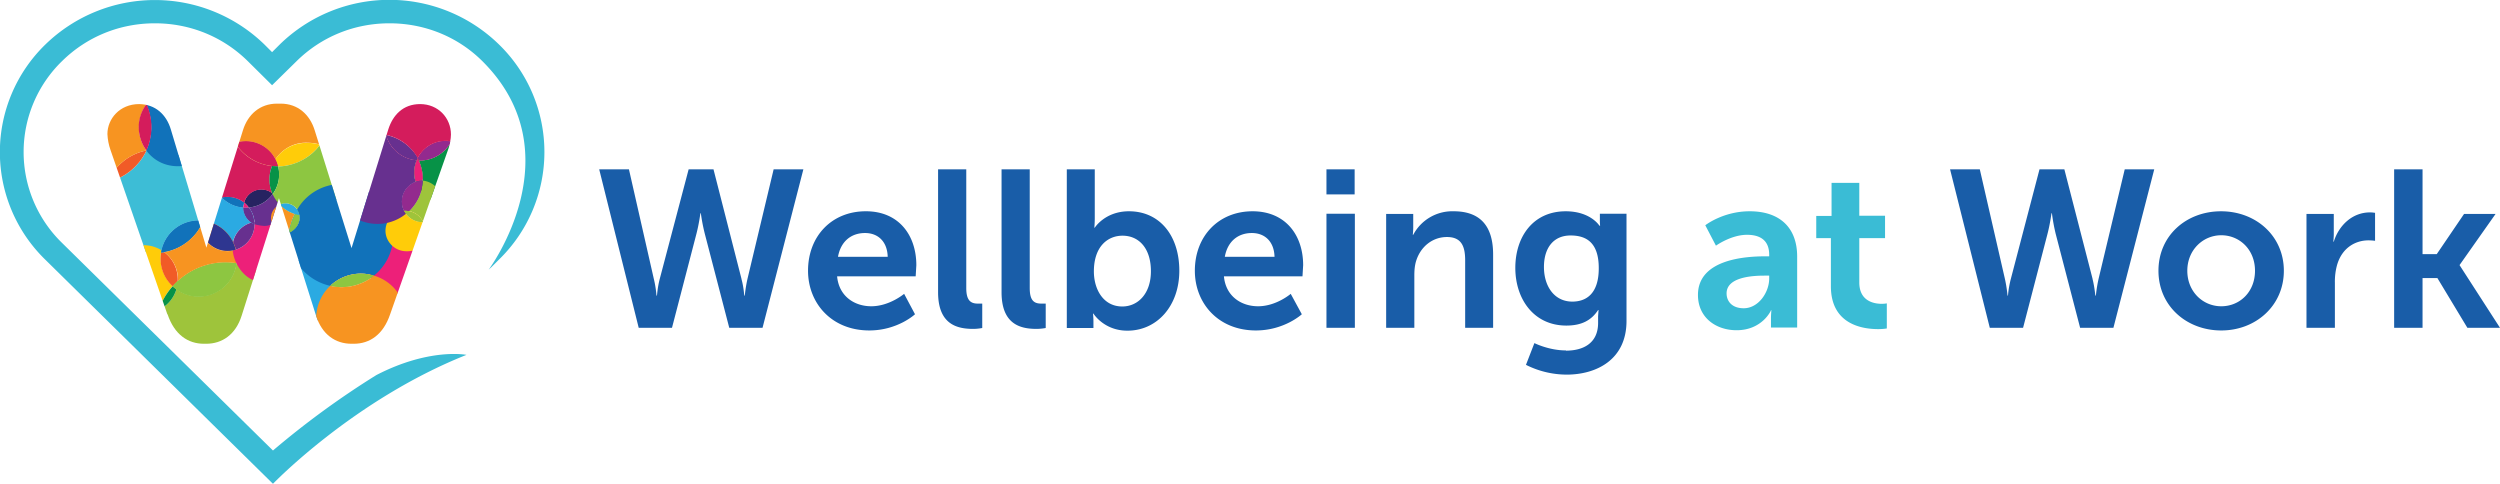 <svg xmlns="http://www.w3.org/2000/svg" viewBox="0 0 1126.5 217.9"><defs><style>.a{mix-blend-mode:multiply}</style><clipPath id="a"><path fill="none" d="m75.4 141.6-25.6-74a25 25 0 0 1-1.4-7.2c0-6.8 5.5-13.5 14.3-13.5C70 47 75 51.6 77 58.4l16 53.2 16.5-53c2.2-7 7.6-11.9 15.3-11.9h1.7c7.7 0 13.1 4.9 15.3 12l16.6 53.1L175 58.2c2-6.2 6.5-11.3 14.3-11.3 8.2 0 13.9 6.3 13.9 13.7 0 2-.6 4.7-1 6l-26.4 75c-3.1 9.2-9.2 13.3-16.4 13.3h-1c-7.2 0-13.3-4.1-16-12.7l-16.7-52.9-16.8 52.9c-2.7 8.6-8.8 12.7-16 12.7h-1c-7.2 0-13.3-4.1-16.4-13.3Z"/></clipPath></defs><path fill="#3abcd5" d="M224.8 20a70.7 70.7 0 0 0-98.7 0l-3.5 3.5-3.4-3.4a70.8 70.8 0 0 0-98.8 0 67.6 67.6 0 0 0 0 96.9L123 218s36.4-37.9 87.2-58.1c0 0-16.6-3.3-40.6 9.1a388 388 0 0 0-46.6 34l-95-93.5a57.1 57.1 0 0 1 0-82c11.2-11 26-17 41.8-17s30.6 6 41.8 17l11 10.9 11.1-10.9c11.2-11 26-17 41.8-17s30.7 6 41.8 17c42 41.7 2.9 94 2.9 94l1.2-1.1 3.4-3.4a67.6 67.6 0 0 0 0-97Zm570.6 95.5h1.8v-.7c0-6.7-4.3-9-10-9-7.2 0-14 4.9-14 4.9l-4.8-9.2s8-6.3 20-6.3c13.6 0 21.4 7.4 21.4 20.4v32H798v-4.1c0-2 .2-3.7.2-3.7h-.2c.1 0-3.9 9-15.5 9-9.2 0-17.4-5.6-17.4-15.9 0-16.3 22-17.4 30.3-17.4Zm-9.7 23.4c6.7 0 11.5-7.2 11.5-13.4v-1.3H795c-6.5 0-17 1-17 8 0 3.5 2.4 6.7 7.7 6.7Zm39.3-31.6h-6.6v-10h6.9V82.4h12.5v14.8h11.6v10.1h-11.6v20c0 8.4 6.6 9.6 10.1 9.6 1.4 0 2.3-.2 2.3-.2V148s-1.5.3-3.9.3c-7.1 0-21.3-2.1-21.3-19.3v-21.6Z"/><path fill="#195da8" d="M334.1 125.7c1.1 4 1.2 7.5 1.3 7.5h.2s.3-3.5 1.2-7.5l11.8-49.4H362l-18.4 71.4h-15l-11-42.3a84.4 84.4 0 0 1-1.8-9.3h-.2s-.6 4.7-1.8 9.3l-11 42.3h-15L270 76.3h13.4l11.2 49.3c1 4 1.2 7.6 1.2 7.6h.2c.1 0 .2-3.4 1.3-7.6l13-49.3h11.2l12.6 49.3Zm56.1-30.5c14.7 0 22.7 10.7 22.7 24.3l-.3 5h-35.4c.8 8.9 7.7 13.5 15.4 13.5 8.2 0 14.8-5.6 14.8-5.6l4.9 9.2s-7.8 7.3-20.6 7.3c-17 0-27.6-12.3-27.6-26.9 0-15.7 10.8-26.8 26-26.8Zm9.8 20.5c-.2-7-4.5-10.7-10.2-10.7-6.5 0-11 4-12.2 10.7H400Zm22.7-39.4h12.7v53.5c0 5.6 2 7 5.2 7h2v11s-2 .4-4 .4c-7.1 0-15.9-1.8-15.9-16.5V76.3Zm28.6 0H464v53.5c0 5.6 1.9 7 5.2 7h2v11s-2 .4-4.1.4c-7 0-15.8-1.8-15.8-16.5V76.3Zm29.3 0h12.7v22c0 2.5-.2 4.3-.2 4.3h.2s4.6-7.4 15.4-7.4c13.9 0 22.7 11 22.7 26.8s-10 27-23.4 27c-10.6 0-15.3-7.7-15.3-7.7h-.2s.2 1.6.2 3.6v2.9h-12V76.3Zm25.1 61.8c7 0 12.9-5.7 12.9-15.9s-5.3-16-12.8-16c-6.6 0-12.9 4.8-12.9 16.1 0 8 4.2 15.8 12.8 15.8Zm58.7-42.9c14.8 0 22.8 10.7 22.8 24.3l-.3 5h-35.4c.8 8.9 7.7 13.5 15.4 13.5 8.2 0 14.7-5.6 14.7-5.6l5 9.2s-7.9 7.3-20.7 7.3c-17 0-27.5-12.3-27.5-26.9 0-15.7 10.8-26.8 26-26.8Zm9.9 20.5c-.2-7-4.5-10.7-10.2-10.7-6.5 0-11 4-12.2 10.7h22.4Zm23.4-39.4h12.7v11.3h-12.7V76.3Zm0 20h12.8v51.4h-12.8V96.4Zm26.9.1h12.2v6c0 1.8-.2 3.4-.2 3.4h.2A19.9 19.9 0 0 1 655 95.2c11.4 0 17.8 6 17.8 19.5v33h-12.6v-30.4c0-6.2-1.6-10.5-8.2-10.5s-11.8 4.4-13.8 10.5c-.7 2.1-.9 4.4-.9 6.8v23.6h-12.7V96.4Zm81 61.6c7.9 0 14.5-3.4 14.5-12.5v-3l.2-2.8h-.2c-3 4.6-7.4 7-14.3 7-14.7 0-23-12-23-26s8-25.5 22.7-25.5c11.2 0 15.2 6.5 15.2 6.5h.3l-.1-1.4v-4h12v48.3c0 17.6-13.7 24.2-27 24.2a41 41 0 0 1-18.3-4.4l3.8-9.8s6.5 3.3 14.2 3.3Zm14.8-37.2c0-11.6-5.7-14.7-12.7-14.7-7.7 0-12 5.6-12 14.2s4.6 15.6 12.8 15.6c6.2 0 11.9-3.5 11.9-15Zm222.5 4.9c1 4 1.2 7.5 1.3 7.5h.2s.3-3.5 1.2-7.5l11.8-49.4h13.3l-18.4 71.4h-15l-11-42.3a84.4 84.4 0 0 1-1.7-9.3h-.2s-.6 4.7-1.8 9.3l-11 42.3h-15l-17.9-71.4h13.4l11.3 49.3c.9 4 1.2 7.6 1.2 7.6h.2s.2-3.4 1.3-7.6L919 76.3h11.2l12.7 49.3Zm57.9-30.5c15.7 0 28.3 11.1 28.3 26.8s-12.6 26.9-28.2 26.9-28.3-11-28.3-26.9 12.6-26.8 28.2-26.8Zm.1 42.8c8.3 0 15.2-6.4 15.2-16s-7-16-15.2-16-15.3 6.6-15.3 16 7 16 15.3 16Zm38.4-41.6h12.3v8.8c0 2-.2 3.7-.2 3.7h.2c2.3-7.4 8.4-13.2 16.3-13.2 1.2 0 2.3.2 2.3.2v12.6s-1.3-.2-3-.2c-5.5 0-11.6 3-14 10.7a28 28 0 0 0-1.1 8.4v20.3h-12.8V96.4Zm39.5-20.1h12.8v38.2h6.4l12.3-18.1h14.2l-16.2 23v.1l18.2 28.2h-14.7l-13.5-22.4h-6.7v22.4h-12.8V76.3Z"/><g clip-path="url(#a)"><circle cx="177.7" cy="120.9" r="11.4" fill="#ed2079" class="a"/><path fill="#3dbdd6" d="M70.1 67.5c-1.5 0-2.8 0-4.1.3-3.2 7-9.7 12.4-17.4 14.2a23.1 23.1 0 0 0 24 31.8 17.1 17.1 0 0 1 19-14.3 23.2 23.2 0 0 0-21.5-32Z"/><path fill="#f15b27" d="M66 67.8c-7.8 1.5-14.5 7-17.4 14.2A25.9 25.9 0 0 0 66 67.8Z"/><path fill="#9ec43b" d="M106.5 118.6a17.1 17.1 0 0 1-27 11.7 15.4 15.4 0 0 1-8 9.4 31.8 31.8 0 1 0 35-21.1Z"/><path fill="#ffcc09" d="M80.1 126.6a32 32 0 0 0-2.3 2.4l1.7 1.3c.3-1.2.6-2.4.6-3.7Zm-7.7-10.1c0-1 0-1.8.2-2.7l1.4-.2a15.4 15.4 0 1 0-2.5 26.1c1.4-4 3.6-7.7 6.3-10.8a17.1 17.1 0 0 1-5.4-12.4Z"/><path fill="#079247" d="m79.5 130.3-1.7-1.3a31.8 31.8 0 0 0-6.3 10.7c3.9-1.9 6.8-5.3 8-9.4Z"/><path fill="#f15b27" d="m74 113.6-1.4.2a16.7 16.7 0 0 0 5.2 15.2 32 32 0 0 1 2.3-2.4v-.7c0-5-2.4-9.5-6.1-12.3Z"/><path fill="#2baae2" d="M91.6 99.5a17.1 17.1 0 0 0-19 14.3c8.7-1 15.9-6.6 19-14.3Z" class="a"/><path fill="#1172ba" d="M91.6 99.5a17.1 17.1 0 0 0-19 14.3c8.7-1 15.9-6.6 19-14.3Z" class="a"/><path fill="#8dc641" d="M106.5 118.6A31.8 31.8 0 0 0 77.8 129a17.1 17.1 0 0 0 28.7-10.3Z" class="a"/><path fill="#8dc641" d="M106.5 118.6A31.8 31.8 0 0 0 77.8 129a17.1 17.1 0 0 0 28.7-10.3Z" class="a"/><path fill="#f79421" d="M66 47a25.4 25.4 0 1 0-17.4 35A24 24 0 0 1 66 67.8 17.6 17.6 0 0 1 66 47Z" class="a"/><path fill="#1172ba" d="M80.2 39.7c-5.9 0-11 3-14.3 7.3a25.3 25.3 0 0 1 0 20.8c3.3 4.4 8.2 7.1 14.3 7.1a17.6 17.6 0 0 0 0-35.2Z" class="a"/><path fill="#d41c5c" d="M66 46.9c-2.2 2.9-3.5 6.5-3.5 10.3S63.8 65 66 67.8a25.6 25.6 0 0 0 0-21Z"/><circle cx="134.7" cy="132.3" r="15.1" fill="#2baae2" class="a"/><path fill="#f79421" d="M90.4 102C87 108 81 112.4 74 113.6c3.7 2.8 6.2 7.3 6.2 12.3v.7a31.6 31.6 0 0 1 26.3-8 16.9 16.9 0 0 0-.3-6A12.2 12.2 0 0 1 90.4 102Z"/><path fill="#ed2079" d="M116.5 99.9c-1.1 0-2.2.1-3.2.4l1.4.8a12 12 0 0 1-8.5 11.4c-.3-1.1-.7-2.3-1.2-3.3a12 12 0 0 0-.2 2.4c0 6.5 5 14.1 11.3 15.2 11.5 2 14.3-8.7 14.3-15.2s-6.2-11.7-14-11.7Z" class="a"/><path fill="#2baae2" d="M113.3 100.3a8 8 0 0 1-3.6-6.8A15 15 0 0 1 100 89a12.2 12.2 0 0 0-9.7 13c.5-.8.9-1.7 1.2-2.5 6 .7 11 4.5 13.4 9.7a12 12 0 0 1 8.3-8.9Z" class="a"/><path fill="#67308f" d="m114.7 101-1.4-.7a11.7 11.7 0 0 0-8.3 8.9c.5 1 1 2.1 1.2 3.3a12 12 0 0 0 8.5-11.5Z" class="a"/><path fill="#f79421" d="M91.6 99.5c-.3.8-.7 1.7-1.2 2.5a12.2 12.2 0 0 0 15.8 10.5 17.1 17.1 0 0 0-14.6-13Z"/><path fill="#2e3690" d="M91.6 99.5c-.3.8-.7 1.7-1.2 2.5a12.2 12.2 0 0 0 15.8 10.5 17.1 17.1 0 0 0-14.6-13Z"/><path fill="#67308f" d="M123 87.3a15 15 0 0 1-10.9 6.2c1.6 2 2.6 4.6 2.6 7.4v.1c1 .4 3.4.8 4.5.8 4.5 0 6.7-3.8 6.7-8.3a8 8 0 0 0-3-6.2Z" class="a"/><path fill="#2baae2" d="M112.1 93.5h-2.5c0 3.4 2.1 6.3 5 7.6v-.2c0-2.8-.9-5.4-2.5-7.4Z" class="a"/><path fill="#67308f" d="M112.1 93.5h-2.5c0 3.4 2.1 6.3 5 7.6v-.2c0-2.8-.9-5.4-2.5-7.4Z" class="a"/><path fill="#ffcc09" d="M110.8 63.6a15 15 0 0 0-4.8.8c4 6.3 11 10.5 19 10.5h.3a15 15 0 0 0-14.5-11.3Z" class="a"/><path fill="#2baae2" d="M110 91.3a12.1 12.1 0 0 0-10-2.3 15 15 0 0 0 9.6 4.5c0-.8.2-1.5.4-2.2Z" class="a"/><path fill="#1172ba" d="M110 91.3a12.1 12.1 0 0 0-10-2.3 15 15 0 0 0 9.6 4.5c0-.8.2-1.5.4-2.2Z"/><path fill="#272361" d="M110 91.3a11 11 0 0 1 2.1 2.2 15 15 0 0 0 10.9-6.2 8 8 0 0 0-13 4Z"/><path fill="#ed2079" d="m110 91.3-.4 2.2a14.5 14.5 0 0 0 2.5 0 11 11 0 0 0-2.1-2.2Z"/><path fill="#f79421" d="M137.8 64.3c2 0 4.6.2 6.4.9 2.6-3.7 3.5-8 3.5-12.8a22.6 22.6 0 1 0-41.7 12 15 15 0 0 1 18.1 7.4c3-4.5 8-7.5 13.7-7.5Z" class="a"/><path fill="#d41c5c" d="M122.5 74.8c-7-.8-13-4.7-16.5-10.4a15 15 0 0 0-6 24.6 12.3 12.3 0 0 1 10 2.3 8.1 8.1 0 0 1 12.7-4.2 16.3 16.3 0 0 1-.1-12.3Z" class="a"/><path fill="#8dc641" d="M125.3 75c-.3-1.2-.7-2.2-1.2-3.2l-1.5 3 2.5.1h.2Z"/><path fill="#079247" d="M125.8 78.6a15 15 0 0 0-.5-3.7h-.2l-2.5-.1a16.2 16.2 0 0 0 0 12.2l.4.3a15 15 0 0 0 2.8-8.7Z"/><path fill="#ffcc09" d="M144.2 65.2a20 20 0 0 0-6.4-.8c-5.7 0-10.8 3-13.7 7.4.5 1 1 2 1.2 3.2a24 24 0 0 0 18.9-9.8Z"/><path fill="#8dc641" d="M144.2 65.2c-4 5.7-11.4 9.7-18.9 9.8a15 15 0 0 1-2.3 12.3l-.3-.2c.8 2 2 3.7 3.4 5.1A6.4 6.4 0 0 1 135 97l3 .3c9 0 16.4-7.4 16.4-16.4 0-7.1-3.9-13.3-10.1-15.6Z"/><path fill="#f79421" d="M168.5 124.2a23.1 23.1 0 0 1-19.7 4.6 20 20 0 0 0 13.8 34.6 20 20 0 0 0 5.9-39.2Z" class="a"/><path fill="#1172ba" d="M168.5 124.2a23.2 23.2 0 0 0-14.6-41.3 23 23 0 0 0-21 13.5l2 .5.1 1.3c0 2.8-2.3 5.7-4.8 6.6l-.1 1.3c0 11.1 8.3 20.4 18.7 22.7a20 20 0 0 1 19.7-4.6Z" class="a"/><path fill="#f79421" d="M168.5 124.2a20.2 20.2 0 0 0-19.7 4.6 23.5 23.5 0 0 0 19.7-4.6Z" class="a"/><path fill="#8dc641" d="M168.5 124.2a20.2 20.2 0 0 0-19.7 4.6 23.5 23.5 0 0 0 19.7-4.6Z"/><path fill="#f79421" d="M126.1 92.2c-2.3 1-4 3.3-4 6 0 3.5 3 7 6.5 7 .7 0 1 0 1.6-.3a28 28 0 0 1 2.6-8.5c-2.5-.8-4.9-2.3-6.7-4.2Z" class="a"/><path fill="#1172ba" d="m135 98.2-.1-1.3a17 17 0 0 1-2-.5 27.3 27.3 0 0 0-2.7 8.5 7.8 7.8 0 0 0 4.8-6.7Z" class="a"/><path fill="#8dc641" d="m135 98.2-.1-1.3a17 17 0 0 1-2-.5 27.3 27.3 0 0 0-2.7 8.5 7.8 7.8 0 0 0 4.8-6.7Z"/><path fill="#8dc641" d="M128.6 91.7a7 7 0 0 0-2.5.5c2.3 2.4 5.4 4.1 8.8 4.7-.6-3-3.2-5.2-6.3-5.2Z"/><path fill="#2baae2" d="M128.6 91.7a7 7 0 0 0-2.5.5c2.3 2.4 5.4 4.1 8.8 4.7-.6-3-3.2-5.2-6.3-5.2Z"/><path fill="#ffcc09" d="M182.1 95c-4.7.3-8.4 4.2-8.4 9s4 9 9 9.2c6.4.4 9-4.3 9-9.3a9 9 0 0 0-1-3.8h-.2c-3.7 0-6.8-2-8.4-5.1Z" class="a"/><path fill="#079247" d="M203.3 63.7a15.8 15.8 0 0 1-14.2 8.6h-.4c1.1 2.5 1.8 5.3 1.8 8.3v.8c-1.2 0-2.2.2-3.2.5a14.1 14.1 0 0 0 27.5-4.3c0-7.1-4.7-13-11.5-14Z" class="a"/><path fill="#d41c5c" d="m203.3 63.7-2.6-.2a14 14 0 0 0-12.5 7.8l.5 1h.4a16 16 0 0 0 14.2-8.6Z" class="a"/><path fill="#932a8e" d="m203.3 63.7-2.6-.2a14 14 0 0 0-12.5 7.8l.5 1h.4a16 16 0 0 0 14.2-8.6Z"/><path fill="#d41c5c" d="M189.2 42.4c-8.3 0-15.6 6.7-15.6 15 0 1.1.2 2.3.4 3.4a21 21 0 0 1 14.2 10.5 14 14 0 0 1 12.6-7.8c.6 0 1.8 0 2.5.2.9-2 1.4-4 1.4-6.3 0-8.3-7.3-15-15.6-15Zm-.5 29.9-.5-1-.5 1h1Z" class="a"/><path fill="#67308f" d="M174 60.8c-1.4-.3-2.3-.5-3.8-.5a20.3 20.3 0 1 0 14.1 34.8l-1.7-.1h-.5a9.4 9.4 0 0 1 5.2-13 14 14 0 0 1 .5-9.8A15.6 15.6 0 0 1 174 60.8Z" class="a"/><path fill="#d41c5c" d="M174 60.8a15.6 15.6 0 0 0 13.8 11.4c0-.3.2-.6.4-1A21.4 21.4 0 0 0 174 60.9Z" class="a"/><path fill="#67308f" d="M174 60.8a15.6 15.6 0 0 0 13.8 11.4c0-.3.2-.6.4-1A21.4 21.4 0 0 0 174 60.9Z" class="a"/><path fill="#079247" d="M190.5 80.6c0-3.4-.9-6.5-2.3-9.3a14 14 0 0 0-.9 10.6c1-.3 2-.5 3.1-.5v-.8Z" class="a"/><path fill="#ed2079" d="M190.5 80.6c0-3.4-.9-6.5-2.3-9.3a14 14 0 0 0-.9 10.6c1-.3 2-.5 3.1-.5v-.8Z"/><path fill="#9ec43b" d="M190.5 81.4a20.3 20.3 0 0 1-6.2 13.7 9 9 0 0 1 6.4 5 9.4 9.4 0 0 0-.2-18.7Z" class="a"/><path fill="#67308f" d="M190.4 81.4a9.4 9.4 0 0 0-8.3 13.6h.5l1.7.1c3.6-3.5 6-8.3 6.1-13.7Z" class="a"/><path fill="#932a8e" d="M190.4 81.4a9.4 9.4 0 0 0-8.3 13.6h.5l1.7.1c3.6-3.5 6-8.3 6.1-13.7Z" class="a"/><path fill="#ffcc09" d="M182.6 95h-.5c1.6 3 4.7 5.1 8.4 5.1h.2a9 9 0 0 0-8-5.1Z" class="a"/><path fill="#9ec43b" d="M182.6 95h-.5c1.6 3 4.7 5.1 8.4 5.1h.2a9 9 0 0 0-8-5.1Z" class="a"/><path fill="#d41c5c" d="M110.8 63.6a15 15 0 0 0-4.8.8c4 6.3 11 10.5 19 10.5h.3a15 15 0 0 0-14.5-11.3Z" class="a"/></g><path fill="#079247" d="m122.8 87.4.2-.2-.3-.2.1.4z"/></svg>
